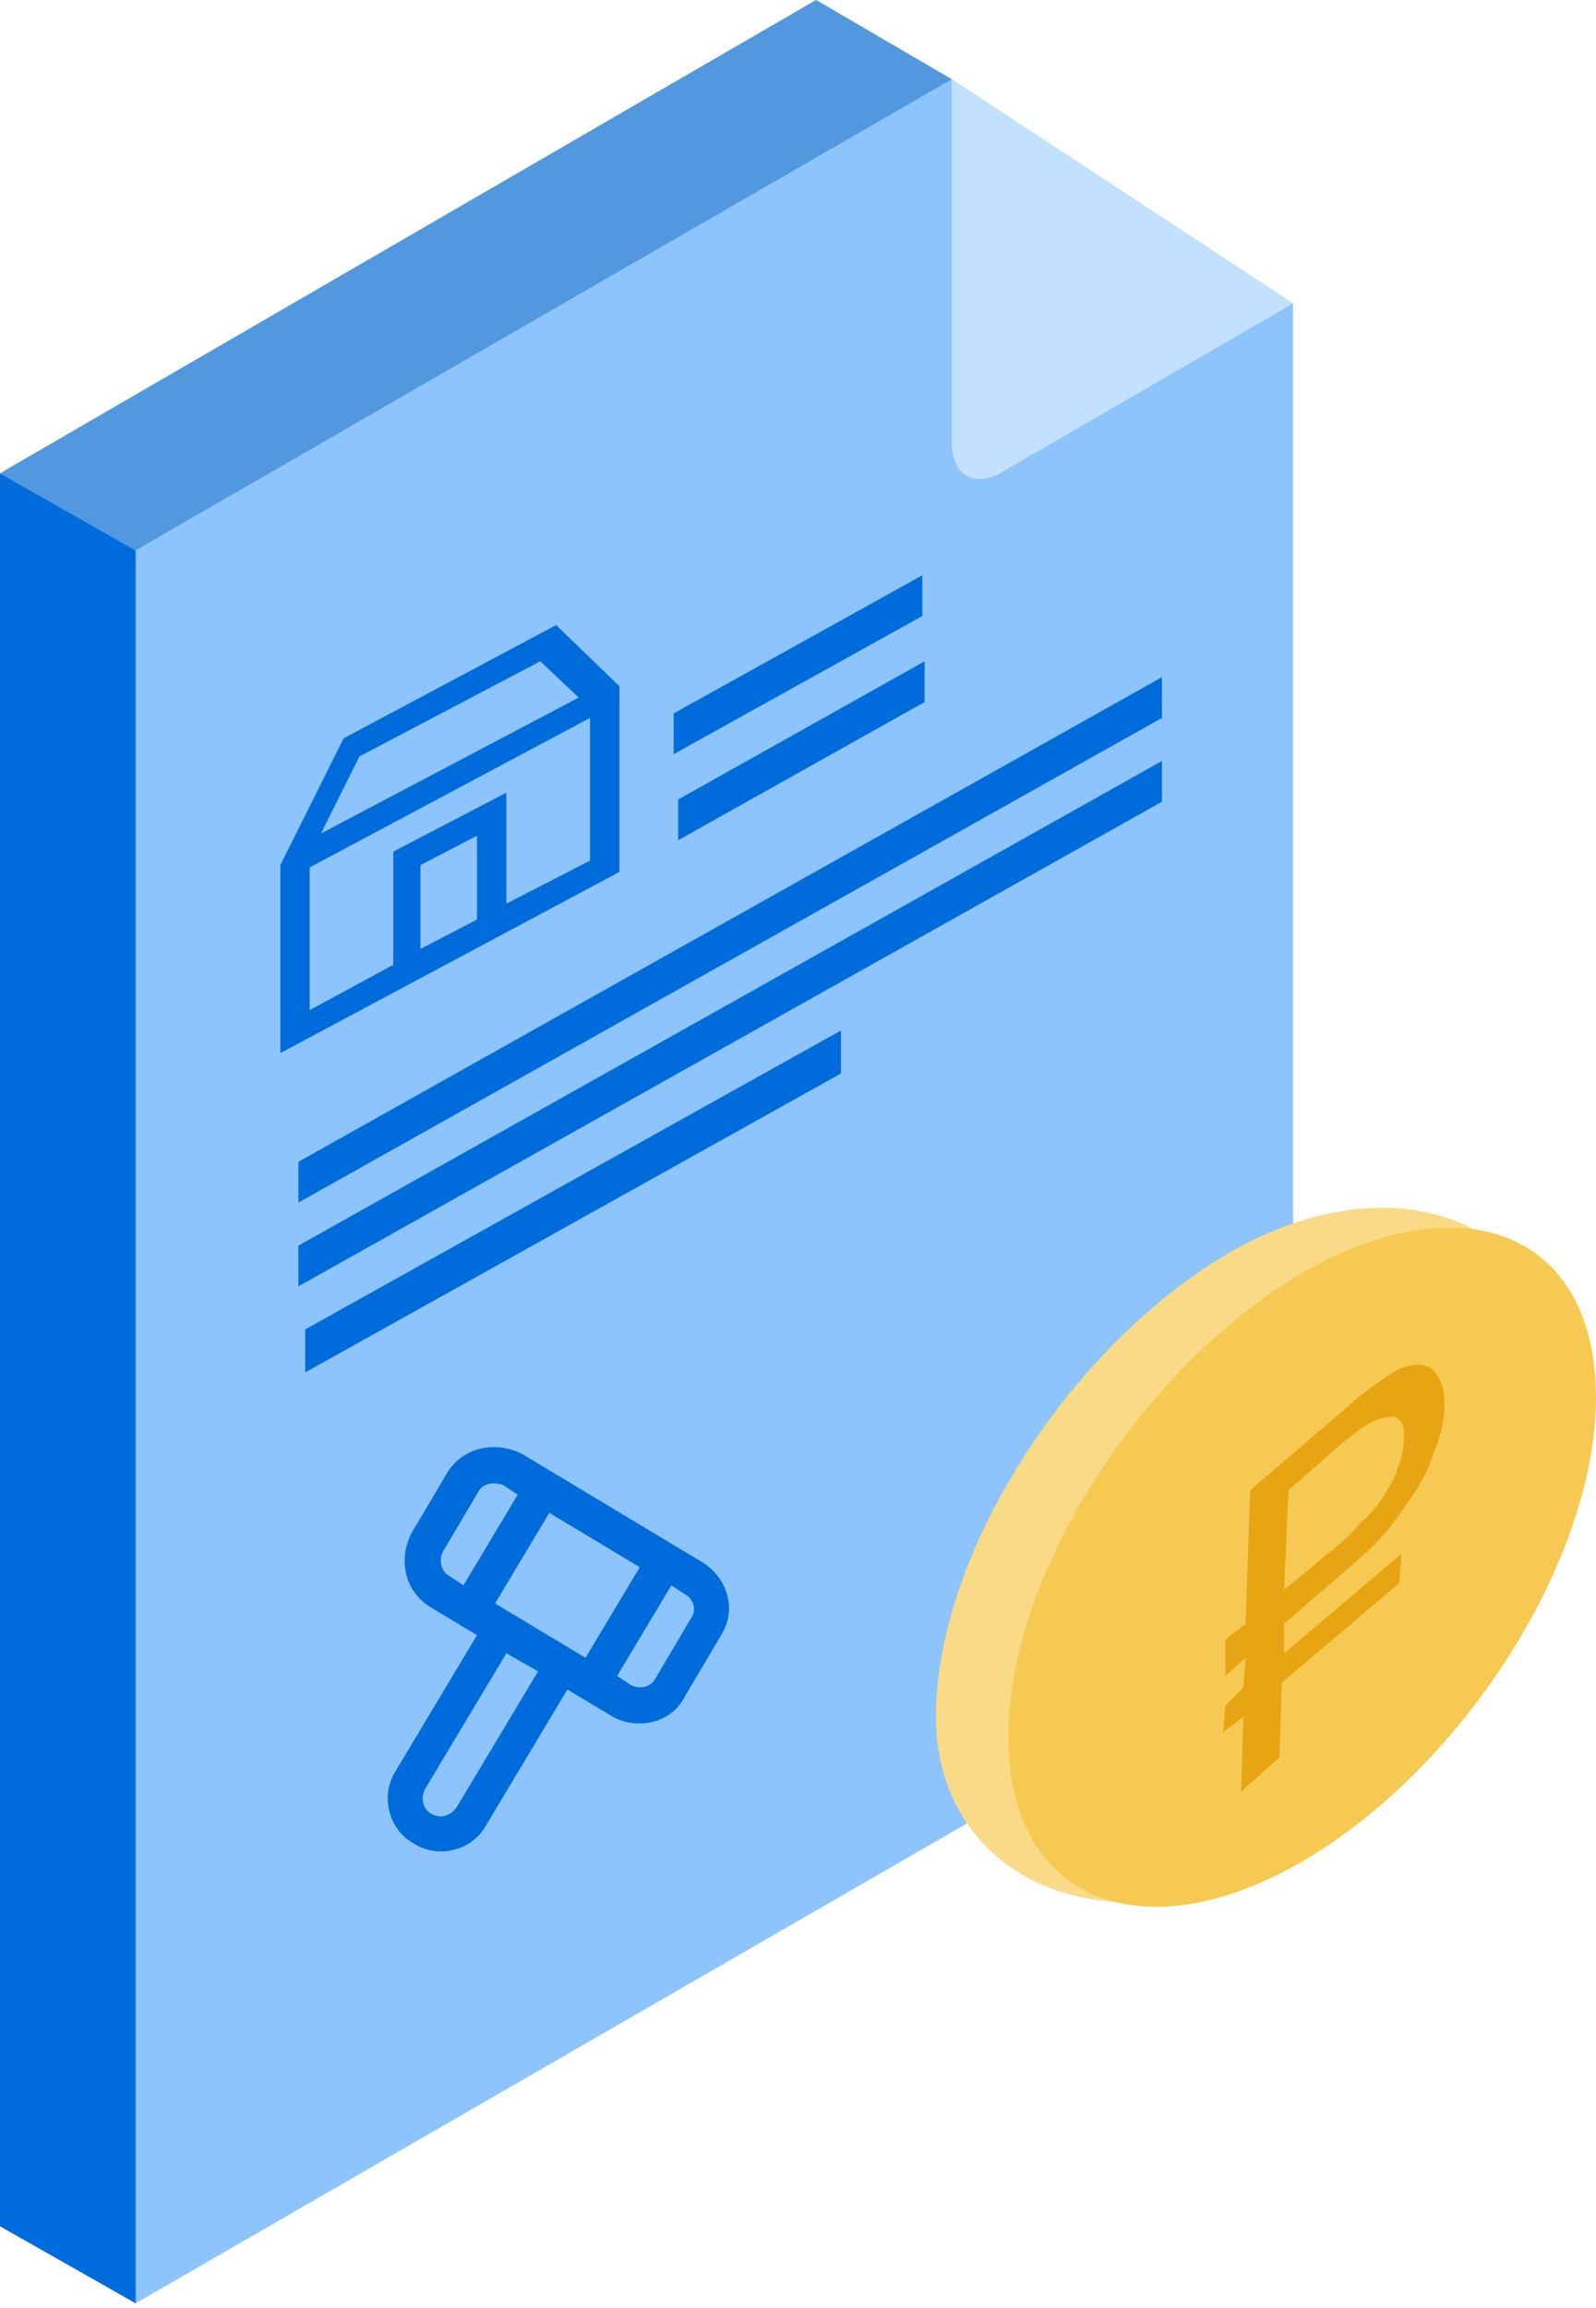 ﻿<?xml version="1.0" encoding="utf-8"?>
<!DOCTYPE svg PUBLIC "-//W3C//DTD SVG 1.1//EN" "http://www.w3.org/Graphics/SVG/1.1/DTD/svg11.dtd">
<svg xmlns="http://www.w3.org/2000/svg" xmlns:xlink="http://www.w3.org/1999/xlink" version="1.1" baseProfile="full" viewBox="0 0 83.00 120.00" enable-background="new 0 0 83.00 120.00" xml:space="preserve">
	<g>
		<path fill="#8DC4FB" fill-opacity="1" fill-rule="evenodd" stroke-linejoin="round" d="M 42.441,-7.62939e-006L 49.494,4.121L 67.246,15.777L 67.246,85.007L 7.054,119.739L 4.12733e-008,115.736L 4.12733e-008,24.607L 42.441,-7.62939e-006 Z "/>
		<path fill="#006CDB" fill-opacity="1" fill-rule="evenodd" stroke-linejoin="round" d="M 4.12733e-008,24.607L 4.12733e-008,115.736L 7.054,119.739L 7.054,28.61L 4.12733e-008,24.607 Z "/>
		<path fill="#5298DE" fill-opacity="1" fill-rule="evenodd" stroke-linejoin="round" d="M 4.12733e-008,24.607L 7.054,28.61L 49.494,4.121L 42.441,-7.62939e-006L 4.12733e-008,24.607 Z "/>
		<path fill="#C2E1FF" fill-opacity="1" fill-rule="evenodd" stroke-linejoin="round" d="M 49.494,4.121L 49.494,22.959C 49.494,24.725 50.67,25.431 52.198,24.489L 67.246,15.777L 49.494,4.121 Z "/>
		<path fill="#006CDB" fill-opacity="1" fill-rule="evenodd" stroke-linejoin="round" d="M 28.921,32.495L 17.87,38.382L 14.578,44.976L 14.578,54.748L 32.212,45.329L 32.212,35.675L 28.921,32.495 Z M 18.693,39.324L 28.098,34.379L 30.096,36.263L 16.694,43.327L 18.693,39.324 Z M 24.806,47.801L 21.867,49.332L 21.867,44.976L 24.806,43.445L 24.806,47.801 Z M 26.334,46.977L 26.334,41.208L 20.456,44.269L 20.456,50.156L 16.106,52.511L 16.106,45.093L 30.684,37.323L 30.684,44.74L 26.334,46.977 Z "/>
		<path fill="#006CDB" fill-opacity="1" fill-rule="evenodd" stroke-linejoin="round" d="M 15.518,60.399L 60.428,35.203L 60.428,37.323L 15.518,62.519L 15.518,60.399 Z "/>
		<path fill="#006CDB" fill-opacity="1" fill-rule="evenodd" stroke-linejoin="round" d="M 15.871,69.112L 43.734,53.571L 43.734,55.808L 15.871,71.349L 15.871,69.112 Z "/>
		<path fill="#006CDB" fill-opacity="1" fill-rule="evenodd" stroke-linejoin="round" d="M 35.034,37.087L 47.966,29.905L 47.966,32.025L 35.034,39.207L 35.034,37.087 Z "/>
		<path fill="#006CDB" fill-opacity="1" fill-rule="evenodd" stroke-linejoin="round" d="M 35.269,41.561L 48.084,34.379L 48.084,36.499L 35.269,43.681L 35.269,41.561 Z "/>
		<path fill="#006CDB" fill-opacity="1" fill-rule="evenodd" stroke-linejoin="round" d="M 15.518,64.756L 60.428,39.56L 60.428,41.679L 15.518,66.875L 15.518,64.756 Z "/>
		<path fill="#F9DA86" fill-opacity="1" fill-rule="evenodd" stroke-linejoin="round" d="M 66.071,96.78C 57.724,101.607 48.671,97.722 48.671,89.245C 48.671,80.886 55.49,70.054 63.955,65.109C 72.302,60.282 80.884,63.225 80.884,71.702C 80.884,80.061 74.535,91.835 66.071,96.78 Z "/>
		<path fill="#F6CA52" fill-opacity="1" fill-rule="evenodd" stroke-linejoin="round" d="M 67.717,96.78C 59.37,101.607 52.433,98.782 52.433,90.305C 52.433,81.828 59.37,71.113 67.717,66.168C 76.181,61.341 83,64.167 83,72.644C 83,81.003 76.181,91.835 67.717,96.78 Z "/>
		<path fill="#E8A513" fill-opacity="1" stroke-linejoin="round" d="M 66.776,84.418L 66.776,85.948L 72.889,80.768L 72.772,82.299L 66.659,87.479L 66.541,91.364L 64.543,93.13L 64.66,89.245L 63.602,90.069L 63.72,88.656L 64.66,87.714L 64.778,86.184L 63.72,87.126L 63.72,85.242L 64.778,84.418L 65.013,77.471L 69.833,73.35C 71.126,72.173 72.184,71.467 72.889,71.113C 73.595,70.878 74.183,70.878 74.535,71.231C 74.888,71.584 75.123,72.173 75.123,72.997C 75.123,73.939 74.888,74.763 74.535,75.588C 74.3,76.412 73.83,77.236 73.242,78.06C 72.772,78.766 72.184,79.591 71.479,80.297C 70.773,81.003 70.068,81.592 69.363,82.181L 66.776,84.418 Z M 69.48,80.415C 69.95,80.061 70.421,79.591 70.773,79.12C 71.244,78.766 71.596,78.295 71.949,77.825C 72.184,77.353 72.537,76.883 72.654,76.412C 72.889,75.823 73.007,75.352 73.007,74.763C 73.007,74.292 73.007,74.057 72.772,73.821C 72.654,73.704 72.419,73.586 72.067,73.704C 71.832,73.704 71.479,73.821 71.126,74.057C 70.656,74.292 70.303,74.646 69.833,74.999L 67.011,77.471L 66.776,82.652L 69.48,80.415 Z "/>
		<path fill="#006CDB" fill-opacity="1" fill-rule="evenodd" stroke-linejoin="round" d="M 36.562,81.239L 27.157,75.588C 25.747,74.881 24.101,75.234 23.278,76.529L 21.397,79.708C 20.691,81.121 21.044,82.769 22.455,83.594L 24.806,85.007L 20.574,92.071C 19.751,93.366 20.221,95.132 21.514,95.838C 22.807,96.662 24.571,96.192 25.276,94.896L 29.509,87.832L 31.86,89.245C 33.153,89.951 34.916,89.598 35.622,88.185L 37.503,85.007C 38.326,83.711 37.855,82.063 36.562,81.239 Z M 33.27,81.474L 30.449,86.184L 25.747,83.358L 28.568,78.649L 33.27,81.474 Z M 23.043,80.65L 24.924,77.471C 25.159,77.118 25.747,77 26.217,77.236L 26.922,77.707L 24.101,82.416L 23.395,81.945C 22.925,81.71 22.807,81.121 23.043,80.65 Z M 23.748,93.954C 23.395,94.425 22.925,94.543 22.455,94.308C 21.984,94.072 21.867,93.484 22.102,93.013L 26.334,85.948L 27.98,86.89L 23.748,93.954 Z M 34.093,87.243C 33.858,87.714 33.27,87.832 32.8,87.597L 32.095,87.126L 34.916,82.416L 35.622,82.887C 36.092,83.123 36.21,83.711 35.974,84.065L 34.093,87.243 Z "/>
	</g>
</svg>
